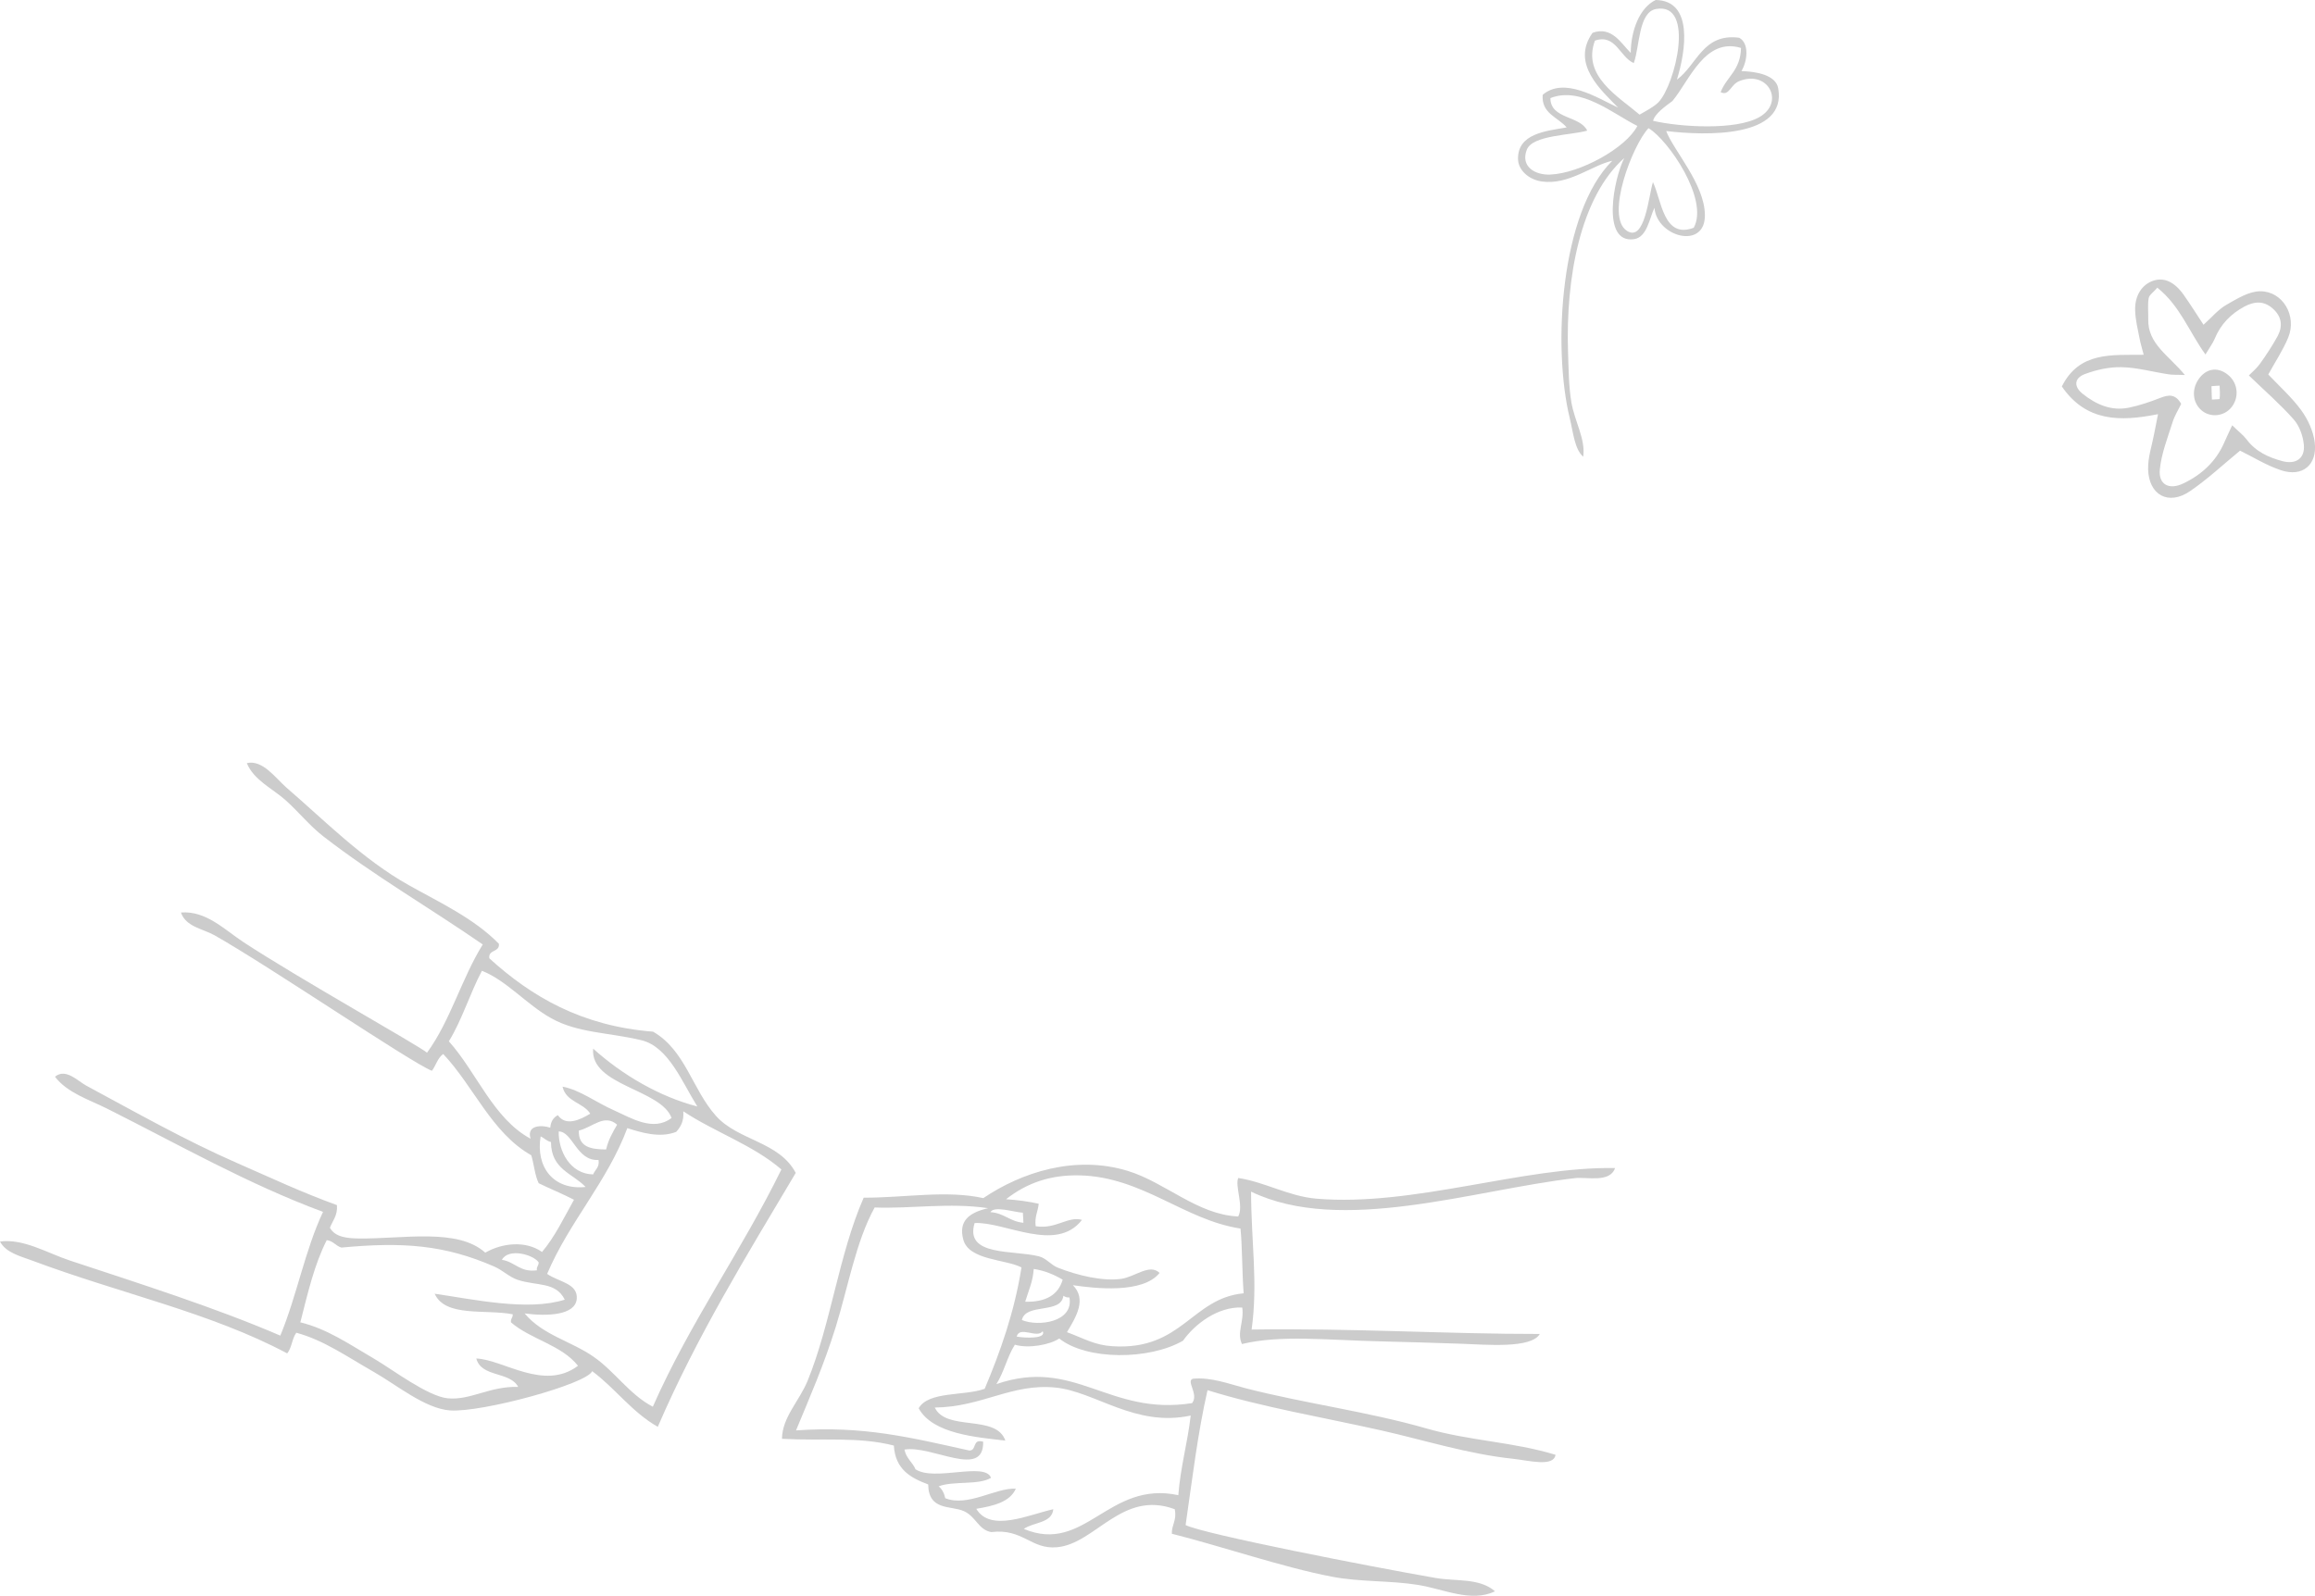 <?xml version="1.0" encoding="UTF-8"?>
<svg id="_レイヤー_2" data-name="レイヤー 2" xmlns="http://www.w3.org/2000/svg" width="167.98" height="115.84" viewBox="0 0 167.98 115.84">
  <defs>
    <style>
      .cls-1 {
        opacity: .2;
      }

      .cls-2, .cls-3 {
        stroke-width: 0px;
      }

      .cls-3 {
        fill-rule: evenodd;
      }
    </style>
  </defs>
  <g id="layout">
    <g>
      <g class="cls-1">
        <path class="cls-3" d="M30.99,76.4c1.69-2.31,2.51-5.39,4.04-7.85-3.86-2.67-7.87-4.98-11.56-7.84-.99-.76-1.8-1.79-2.78-2.66-.94-.83-2.27-1.43-2.78-2.66,1.15-.27,2.08,1.08,2.88,1.78,2.73,2.35,5.52,5.2,8.88,7.08,2.28,1.28,4.73,2.41,6.53,4.25.08.63-.8.4-.69,1.06,3.05,2.77,6.68,4.91,11.88,5.32,2.35,1.36,2.84,4.19,4.56,6.11,1.62,1.81,4.58,1.85,5.79,4.14-3.54,5.96-7.17,11.84-10.01,18.43-1.86-1.05-3.08-2.79-4.76-4.04-.38.93-8,3.01-10.31,2.85-1.83-.13-3.9-1.87-5.58-2.82-1.93-1.1-3.59-2.28-5.58-2.82-.31.42-.33,1.11-.66,1.5-5.57-2.97-12.15-4.35-18.57-6.76-.78-.29-1.85-.55-2.27-1.36,1.72-.22,3.39.82,5.07,1.38,5.07,1.68,10.51,3.4,15.27,5.45,1.19-2.86,1.8-6.23,3.1-8.98-5.47-2.03-10.48-4.89-15.66-7.49-1.32-.66-2.9-1.15-3.79-2.32.77-.65,1.67.32,2.24.63,3.49,1.88,7.25,4.01,11.01,5.65,2.45,1.07,4.55,2.07,7.21,3.04.06.75-.31,1.12-.51,1.64.38.71,1.33.77,2.1.78,3.2.04,7.17-.78,9.17,1.03,1.26-.72,2.95-.88,4.12-.05.94-1.11,1.59-2.49,2.32-3.79-.83-.43-1.72-.79-2.56-1.2-.28-.56-.34-1.38-.54-2.03-2.88-1.63-4.17-5-6.39-7.35-.41.29-.52.83-.82,1.22-1.58-.63-11.76-7.57-15.78-9.84-.81-.46-2.07-.6-2.43-1.65,1.82-.14,3.14,1.23,4.52,2.14,4.06,2.67,12.71,7.5,13.34,8.04ZM32.57,75.58c2.02,2.25,3.22,5.61,5.93,7.07-.32-1.03.87-1,1.43-.8.03-.44.22-.74.55-.91.58.83,1.61.34,2.35-.11-.52-.82-1.76-.84-2.01-1.96,1.28.24,2.43,1.15,3.76,1.73,1.19.53,2.82,1.57,4.15.54-.77-2.1-5.92-2.34-5.69-5.03,2.11,1.9,4.79,3.48,7.56,4.2-1.08-1.72-2.09-4.34-4.06-4.81-2.36-.57-4.61-.51-6.55-1.6-1.75-.97-3.24-2.74-5.02-3.44-.87,1.64-1.44,3.56-2.4,5.12ZM49.07,82.15c-1.21.48-2.6.03-3.55-.27-1.48,3.94-4.2,6.77-5.82,10.58.84.59,2.24.68,2.15,1.81-.1,1.22-2.21,1.27-3.78,1.06,1.3,1.57,3.38,2.01,5.01,3.15,1.55,1.08,2.6,2.74,4.29,3.62,2.7-6.12,6.43-11.3,9.33-17.22-2.05-1.77-4.84-2.71-7.12-4.22.06.71-.19,1.13-.52,1.5ZM42,82.05c-.04,1.23.91,1.37,1.98,1.38.16-.7.48-1.25.8-1.8-.93-.81-1.75.17-2.78.43ZM43.04,85.24c.13-.35.48-.5.39-1.05-1.59.1-1.87-2.06-2.89-2.07-.03,1.41.82,3.09,2.5,3.12ZM42.49,86.15c-.93-.99-2.5-1.26-2.51-3.26-.31-.07-.49-.29-.75-.41-.37,2.22.92,3.92,3.27,3.67ZM21.77,95.97c1.98.48,3.55,1.58,5.43,2.68,1.28.75,3.84,2.7,5.29,2.84,1.65.16,3.01-.88,5.11-.83-.61-1.14-2.67-.67-3.04-2.06,1.97.08,4.91,2.39,7.38.53-1.2-1.52-3.42-1.91-4.86-3.15-.05-.28.15-.33.12-.59-2-.38-4.89.23-5.66-1.49,2.84.41,6.76,1.28,9.44.43-.66-1.33-2.04-.97-3.45-1.45-.58-.2-1.05-.68-1.66-.95-3.61-1.58-6.64-1.8-11.1-1.38-.4-.12-.59-.48-1.06-.54-.9,1.76-1.39,3.89-1.92,5.98ZM36.42,91.44c.95.14,1.31.93,2.54.76-.05-.28.15-.33.12-.59-.42-.57-2.2-1.04-2.66-.17Z"/>
        <path class="cls-3" d="M89.84,88.3c.43-.72-.25-2.25.01-2.8,1.93.29,3.63,1.32,5.66,1.5,7.06.6,15.02-2.35,21.68-2.22-.37,1.09-2.05.63-2.91.73-7.35.85-16.96,4.13-23.5.98.01,3.73.51,6.59.04,10.01,7.19-.11,14.32.33,20.91.32-.62,1.08-3.92.77-5.71.71-1.96-.07-3.8-.12-5.75-.17-3.98-.09-7.33-.49-10.15.19-.4-.82.17-1.63.02-2.65-1.78-.07-3.43,1.19-4.3,2.41-2.45,1.41-6.98,1.43-8.98-.16-.66.45-2.23.75-3.22.45-.55.86-.79,2-1.34,2.86,5.72-1.97,8.15,2.33,14.2,1.38.51-.65-.47-1.61.06-1.77,1.32-.13,2.63.38,3.86.7,4.34,1.11,8.81,1.68,13.09,2.91,3.12.9,6.28.97,9.36,1.91-.13.9-1.91.42-3.08.29-3.25-.34-6.47-1.36-9.52-2.05-4.31-.97-8.71-1.7-12.65-2.93-.71,3.1-1.11,6.48-1.59,9.79,1.32.66,13.43,3.02,18.14,3.84,1.48.26,3.18-.02,4.31.97-1.74.83-3.69-.16-5.61-.47-1.98-.32-4.18-.2-6.21-.59-3.6-.69-7.94-2.19-11.63-3.12-.02-.67.38-.97.21-1.78-3.83-1.42-5.76,2.52-8.55,2.76-1.88.17-2.47-1.38-4.76-1.1-.94-.16-1.11-1.13-1.99-1.52-.95-.43-2.56,0-2.59-1.94-1.26-.47-2.39-1.08-2.49-2.82-2.57-.66-5.17-.33-8.12-.49.02-1.56,1.24-2.71,1.86-4.21,1.69-4.13,2.27-9.19,4.07-13.29,3.07,0,6-.56,8.68.03,2.77-1.87,6.65-3.15,10.5-1.97,2.72.84,5.03,3.16,7.96,3.3ZM78.36,85.31c-2.1-.05-3.81.52-5.36,1.73.83.06,1.63.16,2.37.33-.05.56-.31.93-.22,1.63,1.47.24,2.33-.75,3.36-.46-1.88,2.43-5.59.12-7.79.23-.75,2.45,2.85,1.94,4.68,2.42.53.14.85.62,1.36.82,1.44.57,3.27,1,4.6.81,1-.14,2.06-1.13,2.78-.43-1.21,1.52-4.68,1.13-6.29.89,1.01,1.02.25,2.28-.43,3.41,1.35.51,2.03.94,3.29,1.02,5.07.33,5.75-3.49,9.53-3.84-.12-1.62-.1-3.5-.23-4.7-4.08-.62-7.11-3.75-11.66-3.86ZM63.46,87.65c-1.36,2.48-1.91,5.73-2.82,8.67-.86,2.76-1.86,5.04-2.88,7.5,4.92-.35,8.36.53,12.58,1.46.56,0,.18-.87,1-.64.06,2.73-3.7.24-5.71.57.12.64.58.91.8,1.43,1.36.91,5.05-.56,5.48.62-.89.55-2.76.21-3.8.62.24.19.4.49.48.86,1.63.66,3.68-.78,5.12-.69-.43.97-1.61,1.25-2.87,1.46,1.04,1.74,3.85.41,5.59.03-.1,1.03-1.45.93-2.14,1.43,4.45,1.86,6.12-3.54,11.21-2.45.16-2.06.67-3.79.9-5.78-4.03.87-6.92-1.74-9.81-2.03-3.19-.32-5.31,1.41-8.76,1.45.83,1.76,4.45.46,5.12,2.4-2.03-.24-5.28-.47-6.29-2.35.73-1.25,3.27-.87,4.79-1.41,1.14-2.71,2.15-5.54,2.67-8.81-1.15-.6-3.81-.51-4.22-2.01-.36-1.33.37-1.96,1.8-2.29-2.84-.42-5.54.05-8.24-.05ZM71.87,87.98c.98.06,1.43.69,2.39.77-.01-.24-.02-.49-.04-.73-.66-.04-2.1-.53-2.36-.03ZM74.39,94.48c1.54.04,2.41-.53,2.72-1.6-.61-.36-1.28-.65-2.1-.78-.06.93-.39,1.61-.62,2.38ZM77.16,94.05c-.16,1.35-2.74.5-3.01,1.76,1.2.5,3.77.15,3.45-1.64-.2.02-.33-.05-.45-.13ZM73.77,97.01c.6.11,2.18.18,1.89-.39-.41.56-1.67-.42-1.89.39Z"/>
      </g>
      <g class="cls-1">
        <path class="cls-2" d="M162.54,32.71c-1.25,1.03-2.37,2.08-3.63,2.94-1.55,1.06-2.99.3-3.04-1.6-.02-.84.27-1.68.43-2.52.08-.44.18-.88.29-1.47-2.73.55-5.21.57-6.98-2.01,1.28-2.55,3.62-2.27,5.94-2.3-.12-.46-.23-.82-.3-1.18-.13-.67-.3-1.35-.32-2.03-.04-1.09.5-1.9,1.33-2.17.76-.25,1.51.08,2.17,1,.49.69.94,1.41,1.46,2.2.63-.56,1.07-1.11,1.65-1.44.77-.44,1.64-.99,2.47-.99,1.64,0,2.67,1.79,2.03,3.35-.38.93-.96,1.79-1.45,2.69.81.86,1.71,1.66,2.4,2.61.48.66.87,1.51.97,2.32.2,1.64-.9,2.54-2.45,2.02-1.06-.35-2.04-.97-2.97-1.42ZM156.56,20.86c-.31.36-.61.55-.65.78-.08.49-.02,1.01-.03,1.52-.05,1.81,1.51,2.65,2.66,4.06-.62-.03-.93,0-1.23-.06-1.13-.17-2.25-.49-3.38-.51-.88-.02-1.82.19-2.65.5-.79.3-.81.92-.15,1.44.97.77,2.07,1.26,3.34,1,.78-.16,1.54-.42,2.28-.71.6-.23,1.09-.31,1.52.43-.19.41-.47.84-.62,1.32-.36,1.13-.81,2.27-.93,3.44-.11,1.11.68,1.51,1.7,1.02,1.33-.63,2.37-1.59,2.97-2.96.15-.35.32-.69.58-1.26.44.43.79.69,1.05,1.03.66.88,1.59,1.3,2.59,1.57.99.26,1.65-.2,1.56-1.19-.06-.64-.32-1.37-.74-1.84-.96-1.09-2.07-2.05-3.25-3.19.2-.21.55-.49.8-.84.46-.64.9-1.31,1.28-2,.39-.73.32-1.42-.34-2.01-.66-.59-1.35-.53-2.06-.15-.99.53-1.73,1.29-2.16,2.34-.14.33-.36.62-.67,1.14-1.21-1.69-1.84-3.52-3.48-4.84Z"/>
        <path class="cls-2" d="M161.73,27.26c.67.59.75,1.6.19,2.3-.52.65-1.48.77-2.13.26-.73-.58-.8-1.65-.15-2.44.57-.69,1.39-.74,2.09-.12ZM161.06,27.99c-.2.01-.4.02-.59.04,0,.32.02.64.03.97.2-.02.56-.01.56-.05.04-.31.01-.63,0-.95Z"/>
      </g>
      <g class="cls-1">
        <path class="cls-3" d="M118.33,3.83c.01-1.6.64-3.28,1.81-3.83,2.74.04,2.19,3.67,1.54,5.78,1.46-1.06,1.87-3.39,4.52-3.04.74.4.6,1.69.16,2.42,1.08.03,2.5.28,2.67,1.25.64,3.6-5.22,3.45-8.13,3.1.54,1.42,2.77,3.82,2.81,6.07.05,2.58-3.49,1.63-3.66-.5-.36.74-.53,2.15-1.49,2.28-2.4.33-1.46-4.41-.7-5.89-3.19,2.83-4.26,8.71-4.08,14.09.04,1.2.05,2.5.24,3.63.24,1.41,1.04,2.67.86,3.96-.63-.55-.73-1.79-.97-2.77-1.28-5.23-.67-15.01,3.08-18.71-1.46.31-3.16,1.79-5.13,1.5-.94-.14-1.7-.83-1.71-1.63-.03-1.84,2-2.03,3.53-2.29-.63-.75-1.85-1-1.74-2.37,1.57-1.33,3.97.23,5.47.93-1.19-1.23-3.46-3.18-1.85-5.43,1.4-.5,2.08.78,2.75,1.44ZM120.34,7.42c1.21-1.25,2.69-7.26-.16-6.77-1.3.22-1.19,2.71-1.63,3.93-1.02-.44-1.31-2.15-2.82-1.63-.95,2.57,1.71,4.06,3.24,5.37.41-.24,1.03-.55,1.37-.9ZM121.37,7.32c-.51.38-1.3.93-1.42,1.45,2,.46,6.02.7,7.71-.27,1.87-1.06.65-3.44-1.44-2.62-.67.26-.73,1.12-1.37.81.44-1.13,1.45-1.58,1.48-3.21-2.62-.79-3.74,2.37-4.96,3.83ZM112.5,7.12c0,1.54,2.15,1.26,2.67,2.36-1.12.34-3.96.31-4.38,1.38-.48,1.23.6,1.86,1.7,1.81,2.16-.09,5.5-1.93,6.32-3.53-1.74-.86-4.1-2.9-6.31-2.02ZM119.62,9.3c-1.16,1.22-3.17,6.44-1.56,7.46,1.3.82,1.56-2.51,1.88-3.54.63,1.3.76,4.15,2.96,3.31,1.13-2.06-1.87-6.39-3.27-7.22Z"/>
      </g>
    </g>
  </g>
</svg>